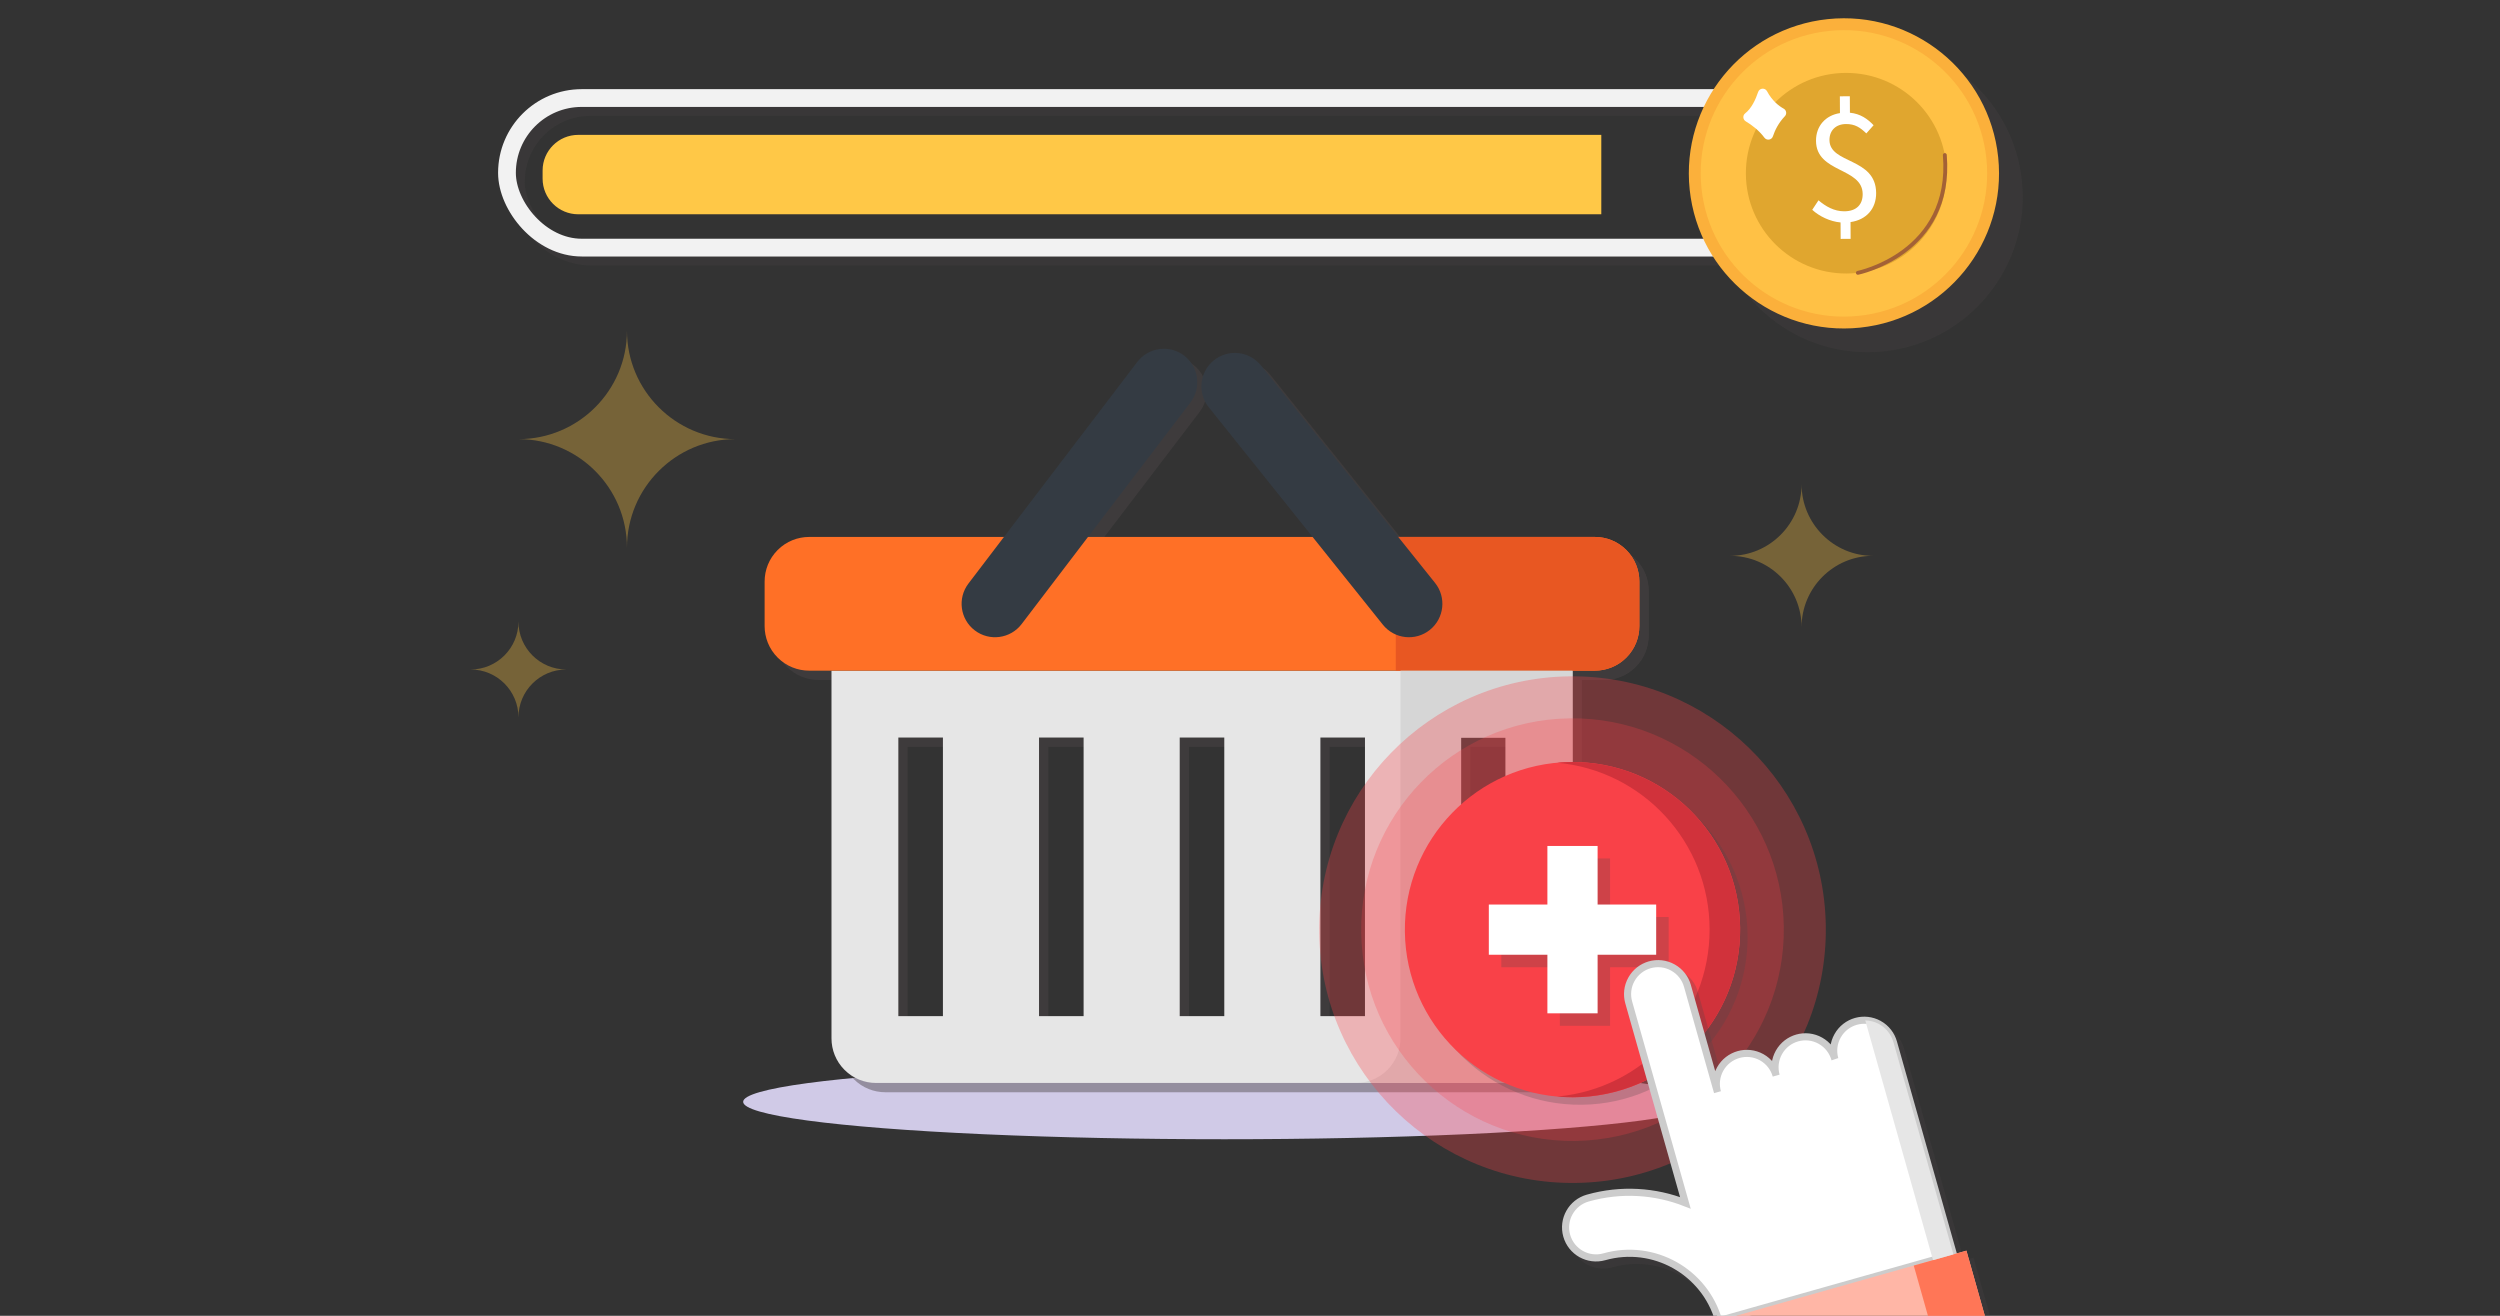 <svg id="ehefI6A0a3n1" xmlns="http://www.w3.org/2000/svg" xmlns:xlink="http://www.w3.org/1999/xlink" viewBox="0 0 380 200" shape-rendering="geometricPrecision" text-rendering="geometricPrecision">
<rect x="0" y="0" width="380" height="200" fill="#333333" stroke="none"/>
<style><![CDATA[
#ehefI6A0a3n2_ts {animation: ehefI6A0a3n2_ts__ts 2500ms linear infinite normal forwards}@keyframes ehefI6A0a3n2_ts__ts { 0% {transform: translate(82.475px,27.172px) scale(1,1)} 20% {transform: translate(82.475px,27.172px) scale(1,1)} 52% {transform: translate(82.475px,27.172px) scale(1.241,1)} 92% {transform: translate(82.475px,27.172px) scale(1.241,1)} 100% {transform: translate(82.475px,27.172px) scale(1,1)}} #ehefI6A0a3n4 {animation: ehefI6A0a3n4_c_o 2500ms linear infinite normal forwards}@keyframes ehefI6A0a3n4_c_o { 0% {opacity: 1} 52% {opacity: 0} 100% {opacity: 1}} #ehefI6A0a3n39_ts {animation: ehefI6A0a3n39_ts__ts 2500ms linear infinite normal forwards}@keyframes ehefI6A0a3n39_ts__ts { 0% {transform: translate(239.021px,141.305px) scale(1,1)} 15.6% {transform: translate(239.021px,141.305px) scale(1,1)} 20% {transform: translate(239.021px,141.305px) scale(0.827,0.827)} 24.8% {transform: translate(239.021px,141.305px) scale(1,1)} 100% {transform: translate(239.021px,141.305px) scale(1,1)}} #ehefI6A0a3n51_to {animation: ehefI6A0a3n51_to__to 2500ms linear infinite normal forwards}@keyframes ehefI6A0a3n51_to__to { 0% {transform: translate(270.994px,181.572px)} 20% {transform: translate(260.088px,175.886px)} 40% {transform: translate(270.994px,181.572px)} 100% {transform: translate(270.994px,181.572px)}} #ehefI6A0a3n59 {animation: ehefI6A0a3n59_c_o 2500ms linear infinite normal forwards}@keyframes ehefI6A0a3n59_c_o { 0% {opacity: 0} 52% {opacity: 0} 64% {opacity: 1} 76% {opacity: 0} 88% {opacity: 1} 100% {opacity: 0}}
]]></style>
<g id="ehefI6A0a3n2_ts" transform="translate(82.475,27.172) scale(1,1)"><g transform="translate(-82.475,-27.172)"><path d="M243.397,32.57h-155.505c-2.992,0-5.417-2.425-5.417-5.417v-1.236c0-2.992,2.425-5.417,5.417-5.417h155.505c0,0,0,12.07,0,12.07Z" fill="#ffc847"/></g></g><g id="ehefI6A0a3n4"><path d="M111.791,66.747c-9.102,0-16.492,7.4-16.492,16.505c0-9.105-7.386-16.505-16.492-16.505c9.106,0,16.492-7.392,16.492-16.478c0,9.086,7.39,16.478,16.492,16.478Z" opacity="0.33" fill="#ffc645"/><path d="M86.073,101.762c-4.013,0-7.268,3.26-7.268,7.268c0-4.008-3.256-7.268-7.262-7.268c4.006,0,7.262-3.269,7.262-7.273c0,4.004,3.256,7.273,7.268,7.273Z" opacity="0.33" fill="#ffc645"/><path d="M284.685,84.486c-5.982,0-10.845,4.865-10.845,10.843c0-5.979-4.863-10.843-10.85-10.843c5.987,0,10.85-4.89,10.85-10.885c0,5.995,4.863,10.885,10.845,10.885Z" opacity="0.33" fill="#ffc645"/></g><g><g style="mix-blend-mode:multiply" opacity="0.25"><rect width="200.814" height="22.736" rx="11.368" ry="11.368" transform="translate(78.409 16.253)" fill="none" stroke="#4c4547" stroke-width="2.7" stroke-miterlimit="10"/></g><rect width="200.814" height="22.736" rx="11.368" ry="11.368" transform="translate(77.059 14.902)" fill="none" stroke="#f2f2f2" stroke-width="2.7" stroke-miterlimit="10"/><g style="mix-blend-mode:multiply" opacity="0.25"><circle r="22.663" transform="matrix(.995-.104 0.104 0.995 283.885 29.961)" fill="#4c4547"/><circle r="22.663" transform="matrix(.995-.104 0.104 0.995 283.885 29.961)" fill="none" stroke="#4c4547" stroke-width="1.804" stroke-miterlimit="10"/><circle r="15.246" transform="matrix(1-.004 0.004 1 284.227 29.935)" fill="#4c4547"/><path d="M283.373,37.42c-1.618-.143-3.239-.942-4.306-1.921l.952-1.445c1.092.929,2.384,1.679,3.926,1.671c1.868-.01,2.798-1.051,2.789-2.618-.023-4.092-7.066-3.169-7.093-8.095-.013-2.248,1.442-3.873,3.639-4.214l-.014-2.551l1.516-.008.014,2.501c1.618.168,2.683.945,3.598,1.9l-1.105,1.244c-.94-.904-1.726-1.43-3.09-1.423-1.54.009-2.521.974-2.513,2.439.021,3.663,7.064,2.613,7.094,8.044.013,2.4-1.493,4.076-3.892,4.418l.014,2.551-1.516.008-.014-2.501Z" fill="#4c4547"/><path d="M270.843,17.594c-.393,1.172-1.021,2.506-1.976,3.251-.406.317-.348.946.095,1.209.862.514,1.985,1.332,2.829,2.474.361.488,1.11.374,1.3-.202.302-.915.843-2.028,1.817-3.053.328-.345.241-.912-.176-1.144-.742-.413-1.765-1.203-2.533-2.648-.307-.577-1.149-.507-1.356.113Z" fill="#4c4547" fill-rule="evenodd"/><path d="M286.003,45.077c0,0,14.47-2.94,13.217-17.905" fill="none" stroke="#4c4547" stroke-width="0.59" stroke-linecap="round" stroke-linejoin="round"/></g><circle r="22.663" transform="matrix(.995-.104 0.104 0.995 280.277 26.354)" fill="#ffc145"/><circle r="22.663" transform="matrix(.995-.104 0.104 0.995 280.277 26.354)" fill="none" stroke="#fbb03b" stroke-width="1.804" stroke-miterlimit="10"/><circle r="15.246" transform="matrix(1-.004 0.004 1 280.619 26.328)" fill="#e0a62f"/><path d="M279.766,33.813c-1.618-.143-3.239-.942-4.306-1.921l.952-1.445c1.092.929,2.384,1.679,3.926,1.671c1.868-.01,2.798-1.051,2.789-2.618-.023-4.092-7.066-3.169-7.093-8.095-.013-2.248,1.442-3.873,3.639-4.214l-.014-2.551l1.516-.008.014,2.501c1.618.168,2.683.945,3.598,1.9l-1.105,1.244c-.94-.904-1.726-1.43-3.09-1.423-1.54.009-2.521.974-2.513,2.439.021,3.663,7.064,2.613,7.094,8.044.013,2.4-1.493,4.076-3.892,4.418l.014,2.551-1.516.008-.014-2.501Z" fill="#fff"/><path d="M267.236,13.986c-.393,1.172-1.021,2.506-1.976,3.251-.406.317-.348.946.095,1.209.862.514,1.985,1.332,2.829,2.474.361.488,1.11.374,1.3-.202.302-.915.843-2.028,1.817-3.053.328-.345.241-.912-.176-1.144-.742-.413-1.765-1.203-2.533-2.648-.307-.577-1.149-.507-1.356.113Z" fill="#fff" fill-rule="evenodd"/><path d="M282.396,41.47c0,0,14.47-2.94,13.217-17.905" fill="none" stroke="#a36136" stroke-width="0.59" stroke-linecap="round" stroke-linejoin="round"/></g><g><ellipse style="mix-blend-mode:multiply" rx="73.134" ry="5.688" transform="translate(186.092 167.477)" fill="#d0cae7"/><g style="mix-blend-mode:multiply" opacity="0.45"><path d="M127.798,103.352v55.895c0,1.734.661,3.468,1.984,4.791s3.057,1.984,4.791,1.984h99.086c1.734,0,3.468-.661,4.792-1.984c1.321-1.323,1.983-3.057,1.983-4.791v-55.895h-112.636Zm16.938,52.508h-6.776v-42.345h6.776v42.345Zm21.384,0h-6.775v-42.345h6.775v42.345Zm21.384,0h-6.775v-42.345h6.775v42.345Zm21.384,0h-6.775v-42.345h6.775v42.345Zm21.384,0h-6.775v-42.345h6.775v42.345Z" fill="#4c4547"/><path d="M250.597,96.578c0,1.734-.661,3.468-1.984,4.791s-3.057,1.984-4.791,1.984h-119.412c-1.734,0-3.468-.661-4.791-1.984s-1.984-3.057-1.984-4.791v-6.775c0-1.734.661-3.468,1.984-4.791s3.057-1.984,4.791-1.984h119.412c1.734,0,3.468.661,4.791,1.984s1.984,3.057,1.984,4.791v6.775Z" fill="#4c4547"/><path d="M248.612,85.012c-1.323-1.323-3.057-1.984-4.791-1.984h-30.253v20.325h30.253c1.734,0,3.468-.661,4.791-1.984s1.984-3.057,1.984-4.791v-6.775c0-1.734-.661-3.468-1.984-4.791Z" fill="#4c4547"/><path d="M219.54,90.015L193.074,56.96l-0.0 0c-.813-1.015-2.013-1.72-3.407-1.874-2.789-.309-5.3,1.702-5.609,4.491-.155,1.397.272,2.724,1.087,3.739l26.462,33.05c1.754,2.191,4.952,2.545,7.142.791s2.545-4.952.791-7.142Z" fill="#4c4547"/><path d="M183.354,58.826c-.376-2.782-2.935-4.731-5.716-4.355-1.391.188-2.573.922-3.361,1.957L148.617,90.112c-1.701,2.232-1.27,5.42.963,7.12c2.232,1.701,5.421,1.27,7.121-.963l25.656-33.678c.791-1.035,1.186-2.373.998-3.765Z" fill="#4c4547"/></g><path d="M126.386,101.94v55.895c0,1.734.661,3.468,1.984,4.791s3.057,1.984,4.791,1.984h99.086c1.734,0,3.468-.661,4.792-1.984c1.321-1.323,1.983-3.057,1.983-4.791v-55.895h-112.636Zm16.938,52.508h-6.776v-42.345h6.776v42.345Zm21.384,0h-6.775v-42.345h6.775v42.345Zm21.384,0h-6.775v-42.345h6.775v42.345Zm21.384,0h-6.775v-42.345h6.775v42.345Zm21.384,0h-6.775v-42.345h6.775v42.345Z" fill="#e6e6e6"/><path d="M249.184,95.165c0,1.734-.661,3.468-1.984,4.791s-3.057,1.984-4.791,1.984h-119.412c-1.734,0-3.468-.661-4.791-1.984s-1.984-3.057-1.984-4.791v-6.775c0-1.734.661-3.468,1.984-4.791s3.057-1.984,4.791-1.984h119.412c1.734,0,3.468.661,4.791,1.984s1.984,3.057,1.984,4.791v6.775Z" fill="#ff7026"/><path d="M247.2,83.6c-1.323-1.323-3.057-1.984-4.791-1.984h-30.253v20.325h30.253c1.734,0,3.468-.661,4.791-1.984s1.984-3.057,1.984-4.791v-6.775c0-1.734-.661-3.468-1.984-4.791Z" fill="#e85722"/><path d="M218.128,88.603L191.662,55.548l-0.0 0c-.813-1.015-2.013-1.72-3.407-1.874-2.789-.309-5.3,1.702-5.609,4.491-.155,1.397.272,2.724,1.087,3.739L210.195,94.954c1.754,2.191,4.952,2.545,7.142.791s2.545-4.952.791-7.142Z" fill="#343b43"/><path d="M181.942,57.414c-.376-2.782-2.935-4.731-5.716-4.355-1.391.188-2.573.922-3.361,1.957L147.204,88.7c-1.701,2.232-1.27,5.42.963,7.12c2.232,1.701,5.421,1.27,7.121-.963l25.656-33.678c.791-1.035,1.186-2.373.998-3.765Z" fill="#343b43"/><path d="M212.874,101.94v55.895c0,1.734-.661,3.468-1.983,4.791-1.324,1.323-3.058,1.984-4.792,1.984h26.148c1.734,0,3.468-.661,4.792-1.984c1.321-1.323,1.983-3.057,1.983-4.791v-55.895h-26.148Zm15.986,52.508h-6.775v-42.345h6.775v42.345Z" fill="#d6d6d6"/></g><g id="ehefI6A0a3n39_ts" transform="translate(239.021,141.305) scale(1,1)"><g transform="translate(-239.021,-141.305)"><circle r="38.5" transform="matrix(1-.014 0.014 1 239.021 141.305)" opacity="0.31" fill="#f94148"/><circle r="32.117" transform="matrix(1-.014 0.014 1 239.021 141.305)" opacity="0.25" fill="#f94148"/><g style="mix-blend-mode:multiply" opacity="0.25"><circle r="25.48" transform="matrix(1-.014 0.014 1 240.159 142.443)" fill="#4c4547"/><polygon points="254.773,140.523 245.869,140.523 245.869,131.619 238.237,131.619 238.237,140.523 229.334,140.523 229.334,148.154 238.237,148.154 238.237,157.058 245.869,157.058 245.869,148.154 254.773,148.154 254.773,140.523" fill="#4c4547"/><polygon points="252.877,138.627 243.973,138.627 243.973,129.723 236.342,129.723 236.342,138.627 227.438,138.627 227.438,146.258 236.342,146.258 236.342,155.162 243.973,155.162 243.973,146.258 252.877,146.258 252.877,138.627" fill="#4c4547"/></g><circle r="25.48" transform="matrix(1-.014 0.014 1 239.021 141.305)" fill="#f94148"/><g style="mix-blend-mode:multiply" opacity="0.25"><polygon points="253.635,139.386 244.732,139.386 244.732,130.482 237.1,130.482 237.1,139.386 228.197,139.386 228.197,147.017 237.1,147.017 237.1,155.921 244.732,155.921 244.732,147.017 253.635,147.017 253.635,139.386" fill="#4c4547"/></g><polygon points="251.739,137.49 242.836,137.49 242.836,128.586 235.204,128.586 235.204,137.49 226.301,137.49 226.301,145.121 235.204,145.121 235.204,154.025 242.836,154.025 242.836,145.121 251.739,145.121 251.739,137.49" fill="#fff"/><path d="M239.021,115.827c-.783,0-1.556.041-2.321.11c12.985,1.173,23.158,12.078,23.158,25.368s-10.173,24.196-23.158,25.368c.765.069,1.538.11,2.321.11c14.074,0,25.479-11.405,25.479-25.478s-11.405-25.478-25.479-25.478Z" fill="#d1323b"/></g></g><g id="ehefI6A0a3n51_to" transform="translate(270.994,181.572)"><g transform="translate(-270.994,-181.572)"><g style="mix-blend-mode:multiply" opacity="0.25"><path d="M286.702,156.742c-1.12-.621-2.385-.736-3.525-.414-1.142.323-2.159,1.083-2.781,2.196-.63,1.118-.743,2.384-.42,3.526l.001.003c-.324-1.146-1.084-2.162-2.198-2.789-1.116-.623-2.378-.739-3.521-.416-1.144.323-2.16,1.083-2.785,2.198-.622,1.118-.739,2.382-.416,3.528l-.001-.004c-.323-1.143-1.081-2.162-2.196-2.787-1.117-.621-2.382-.735-3.521-.413-1.143.323-2.161,1.083-2.788,2.197-.623,1.117-.737,2.382-.414,3.525l-4.57-16.167c-.322-1.139-1.085-2.161-2.203-2.782-1.113-.625-2.377-.739-3.519-.416-1.141.323-2.159,1.081-2.783,2.198-.626,1.114-.738,2.383-.416,3.522l8.613,30.469c-4.578-1.793-9.753-2.167-14.838-.729-2.463.696-3.895,3.257-3.198,5.721.696,2.463,3.257,3.897,5.72,3.201c7.47-2.112,15.268,2.248,17.38,9.719l8.921-2.522.001-0l8.918-2.521l8.919-2.521l8.919-2.521-9.105-32.212c-.323-1.142-1.079-2.163-2.193-2.788Z" fill="#4c4547" stroke="#4c4547" stroke-width="1.08" stroke-miterlimit="10"/><rect width="41.194" height="14.846" rx="0" ry="0" transform="matrix(.962-.272 0.272 0.962 260.341 202.387)" fill="#4c4547"/></g><path d="M285.622,155.662c-1.12-.621-2.385-.736-3.525-.414-1.142.323-2.159,1.083-2.781,2.196-.63,1.118-.743,2.384-.42,3.526l.001.003c-.324-1.146-1.084-2.162-2.198-2.789-1.116-.623-2.378-.739-3.521-.416-1.144.323-2.16,1.083-2.785,2.198-.622,1.118-.739,2.382-.416,3.528l-.001-.004c-.323-1.143-1.081-2.162-2.196-2.787-1.117-.621-2.382-.735-3.521-.413-1.143.323-2.161,1.083-2.788,2.197-.623,1.117-.737,2.382-.414,3.525l-4.57-16.167c-.322-1.139-1.085-2.161-2.203-2.782-1.113-.625-2.377-.739-3.519-.416-1.141.323-2.159,1.081-2.783,2.198-.626,1.114-.738,2.383-.416,3.522l8.613,30.469c-4.578-1.793-9.753-2.167-14.838-.729-2.463.696-3.895,3.257-3.198,5.721.696,2.463,3.257,3.897,5.72,3.201c7.47-2.112,15.268,2.248,17.38,9.719l8.921-2.522.001-0l8.918-2.521l8.919-2.521l8.919-2.521-9.105-32.212c-.323-1.142-1.079-2.163-2.193-2.788Z" fill="#fff" stroke="#ccc" stroke-width="1.08" stroke-miterlimit="10"/><rect width="41.194" height="14.846" rx="0" ry="0" transform="matrix(.962-.272 0.272 0.962 259.261 201.307)" fill="#ffb6a6"/><rect width="8.328" height="14.846" rx="0" ry="0" transform="matrix(.962-.272 0.272 0.962 290.889 192.366)" fill="#ff7657"/><path d="M285.622,155.662c-.669-.371-1.388-.541-2.103-.565l10.301,36.442l3.1-.876-9.105-32.212c-.323-1.142-1.079-2.163-2.193-2.788Z" fill="#e6e6e6"/></g></g><g id="ehefI6A0a3n59" opacity="0"><line x1="308.423" y1="1.563" x2="304.784" y2="10.846" fill="none" stroke="#000" stroke-width="1.804" stroke-miterlimit="10"/><line x1="319.558" y1="29.785" x2="309.967" y2="25.18" fill="none" stroke="#000" stroke-width="1.804" stroke-miterlimit="10"/><line x1="324.646" y1="12.319" x2="310.471" y2="16.578" fill="none" stroke="#000" stroke-width="1.804" stroke-miterlimit="10"/></g></svg>

